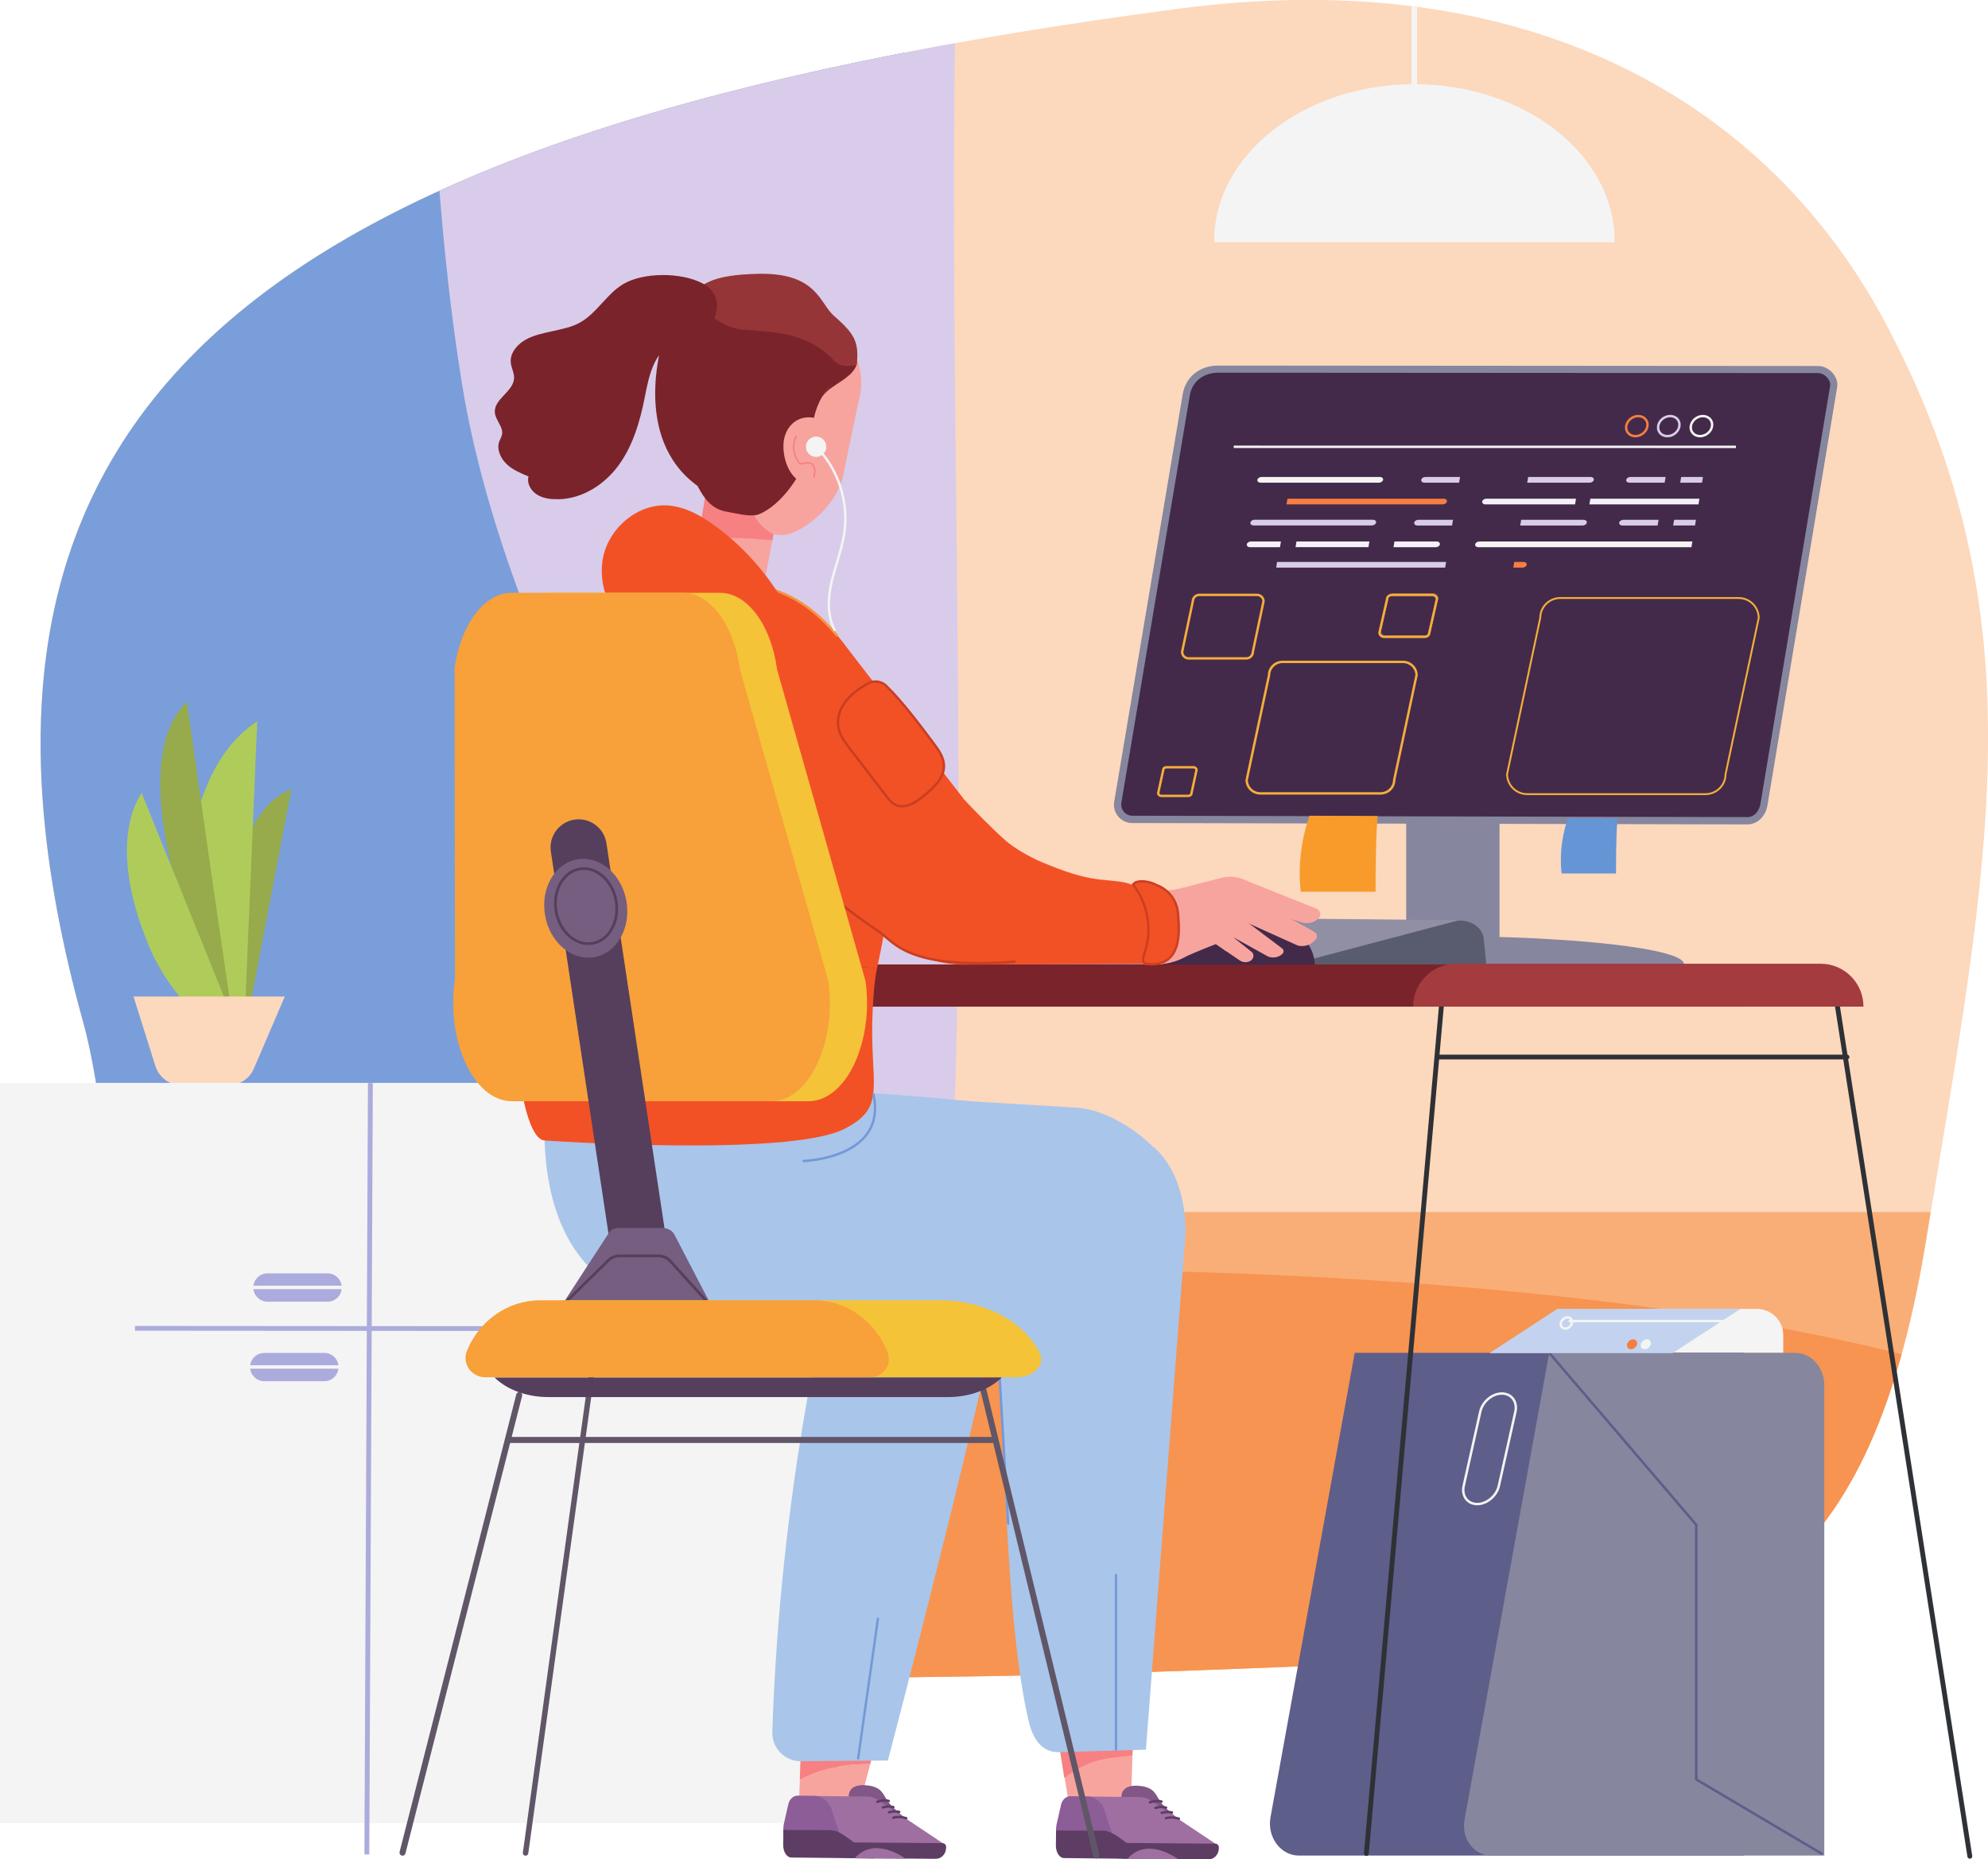 <?xml version="1.0" encoding="UTF-8"?>
<!DOCTYPE svg PUBLIC '-//W3C//DTD SVG 1.0//EN'
          'http://www.w3.org/TR/2001/REC-SVG-20010904/DTD/svg10.dtd'>
<svg height="2003.8" preserveAspectRatio="xMidYMid meet" version="1.0" viewBox="0.0 0.1 2142.2 2003.8" width="2142.2" xmlns="http://www.w3.org/2000/svg" xmlns:xlink="http://www.w3.org/1999/xlink" zoomAndPan="magnify"
><defs
  ><clipPath id="a"
    ><path d="M 43 0.051 L 2142.199 0.051 L 2142.199 1307 L 43 1307 Z M 43 0.051"
    /></clipPath
    ><clipPath id="b"
    ><path d="M 89.723 1102 C 145.555 1303.27 102.555 1833.719 660.383 1814.898 C 1062.23 1801.379 976.512 1815.762 1590.051 1787.578 C 1848.98 1775.719 2012.488 1719.879 2075 1339.879 C 2142.238 931.25 2201.09 666.961 2031.988 348.672 C 1904.871 109.371 1646.801 -40 1270.5 9.441 C 278.609 139.711 -96.203 432.109 89.723 1102 Z M 89.723 1102"
    /></clipPath
    ><clipPath id="c"
    ><path d="M 43 1306 L 2142.199 1306 L 2142.199 1816 L 43 1816 Z M 43 1306"
    /></clipPath
    ><clipPath id="d"
    ><path d="M 89.723 1102 C 145.555 1303.27 102.555 1833.719 660.383 1814.898 C 1062.23 1801.379 976.512 1815.762 1590.051 1787.578 C 1848.98 1775.719 2012.488 1719.879 2075 1339.879 C 2142.238 931.25 2201.09 666.961 2031.988 348.672 C 1904.871 109.371 1646.801 -40 1270.5 9.441 C 278.609 139.711 -96.203 432.109 89.723 1102 Z M 89.723 1102"
    /></clipPath
    ><clipPath id="e"
    ><path d="M 43 0.051 L 975 0.051 L 975 1189 L 43 1189 Z M 43 0.051"
    /></clipPath
    ><clipPath id="f"
    ><path d="M 89.723 1102 C 145.555 1303.27 102.555 1833.719 660.383 1814.898 C 1062.23 1801.379 976.512 1815.762 1590.051 1787.578 C 1848.98 1775.719 2012.488 1719.879 2075 1339.879 C 2142.238 931.25 2201.09 666.961 2031.988 348.672 C 1904.871 109.371 1646.801 -40 1270.5 9.441 C 278.609 139.711 -96.203 432.109 89.723 1102 Z M 89.723 1102"
    /></clipPath
    ><clipPath id="g"
    ><path d="M 43 1368 L 2142.199 1368 L 2142.199 1816 L 43 1816 Z M 43 1368"
    /></clipPath
    ><clipPath id="h"
    ><path d="M 89.723 1102 C 145.555 1303.27 102.555 1833.719 660.383 1814.898 C 1062.23 1801.379 976.512 1815.762 1590.051 1787.578 C 1848.98 1775.719 2012.488 1719.879 2075 1339.879 C 2142.238 931.25 2201.09 666.961 2031.988 348.672 C 1904.871 109.371 1646.801 -40 1270.5 9.441 C 278.609 139.711 -96.203 432.109 89.723 1102 Z M 89.723 1102"
    /></clipPath
    ><clipPath id="i"
    ><path d="M 422 0.051 L 1074 0.051 L 1074 1279 L 422 1279 Z M 422 0.051"
    /></clipPath
    ><clipPath id="j"
    ><path d="M 89.723 1102 C 145.555 1303.27 102.555 1833.719 660.383 1814.898 C 1062.23 1801.379 976.512 1815.762 1590.051 1787.578 C 1848.98 1775.719 2012.488 1719.879 2075 1339.879 C 2142.238 931.25 2201.09 666.961 2031.988 348.672 C 1904.871 109.371 1646.801 -40 1270.5 9.441 C 278.609 139.711 -96.203 432.109 89.723 1102 Z M 89.723 1102"
    /></clipPath
    ><clipPath id="k"
    ><path d="M 1309 91 L 1739 91 L 1739 261 L 1309 261 Z M 1309 91"
    /></clipPath
    ><clipPath id="l"
    ><path d="M 89.723 1102 C 145.555 1303.27 102.555 1833.719 660.383 1814.898 C 1062.23 1801.379 976.512 1815.762 1590.051 1787.578 C 1848.98 1775.719 2012.488 1719.879 2075 1339.879 C 2142.238 931.25 2201.09 666.961 2031.988 348.672 C 1904.871 109.371 1646.801 -40 1270.5 9.441 C 278.609 139.711 -96.203 432.109 89.723 1102 Z M 89.723 1102"
    /></clipPath
    ><clipPath id="m"
    ><path d="M 1308 90 L 1740 90 L 1740 262 L 1308 262 Z M 1308 90"
    /></clipPath
    ><clipPath id="n"
    ><path d="M 89.723 1102 C 145.555 1303.27 102.555 1833.719 660.383 1814.898 C 1062.23 1801.379 976.512 1815.762 1590.051 1787.578 C 1848.98 1775.719 2012.488 1719.879 2075 1339.879 C 2142.238 931.25 2201.09 666.961 2031.988 348.672 C 1904.871 109.371 1646.801 -40 1270.5 9.441 C 278.609 139.711 -96.203 432.109 89.723 1102 Z M 89.723 1102"
    /></clipPath
    ><clipPath id="o"
    ><path d="M 1521 0.051 L 1528 0.051 L 1528 132 L 1521 132 Z M 1521 0.051"
    /></clipPath
    ><clipPath id="p"
    ><path d="M 89.723 1102 C 145.555 1303.27 102.555 1833.719 660.383 1814.898 C 1062.23 1801.379 976.512 1815.762 1590.051 1787.578 C 1848.98 1775.719 2012.488 1719.879 2075 1339.879 C 2142.238 931.25 2201.09 666.961 2031.988 348.672 C 1904.871 109.371 1646.801 -40 1270.5 9.441 C 278.609 139.711 -96.203 432.109 89.723 1102 Z M 89.723 1102"
    /></clipPath
    ><clipPath id="q"
    ><path d="M 1977 1079 L 2126 1079 L 2126 2003.852 L 1977 2003.852 Z M 1977 1079"
    /></clipPath
    ><clipPath id="r"
    ><path d="M 1205 1986 L 1314 1986 L 1314 2003.852 L 1205 2003.852 Z M 1205 1986"
    /></clipPath
    ><clipPath id="s"
    ><path d="M 1181 1988 L 1215 1988 L 1215 2003.852 L 1181 2003.852 Z M 1181 1988"
    /></clipPath
    ><clipPath id="t"
    ><path d="M 1137 1972 L 1237 1972 L 1237 2003.852 L 1137 2003.852 Z M 1137 1972"
    /></clipPath
    ><clipPath id="u"
    ><path d="M 1214 1992 L 1270 1992 L 1270 2003.852 L 1214 2003.852 Z M 1214 1992"
    /></clipPath
    ><clipPath id="v"
    ><path d="M 911 1985 L 1020 1985 L 1020 2003.852 L 911 2003.852 Z M 911 1985"
    /></clipPath
    ><clipPath id="w"
    ><path d="M 920 1991 L 976 1991 L 976 2003.852 L 920 2003.852 Z M 920 1991"
    /></clipPath
  ></defs
  ><g
  ><g clip-path="url(#a)"
    ><g clip-path="url(#b)"
      ><path d="M -71.223 -237.391 L 2159.18 -237.391 L 2159.18 1306.18 L -71.223 1306.18 L -71.223 -237.391" fill="#fcd8bd"
      /></g
    ></g
    ><g clip-path="url(#c)"
    ><g clip-path="url(#d)"
      ><path d="M -71.223 1306.18 L 2159.18 1306.18 L 2159.18 1940.539 L -71.223 1940.539 L -71.223 1306.18" fill="#f9ae77"
      /></g
    ></g
    ><g clip-path="url(#e)"
    ><g clip-path="url(#f)"
      ><path d="M -75.387 -258.719 L 974.227 -258.719 L 974.227 1188.871 L -75.387 1188.871 L -75.387 -258.719" fill="#7a9ed9"
      /></g
    ></g
    ><g clip-path="url(#g)"
    ><g clip-path="url(#h)"
      ><path d="M 1115.609 1368.461 C 1773.781 1368.461 2307.34 1476.16 2307.34 1609.02 C 2307.34 1741.871 1773.781 1849.578 1115.609 1849.578 C 457.43 1849.578 -76.129 1741.871 -76.129 1609.02 C -76.129 1476.16 457.43 1368.461 1115.609 1368.461" fill="#f79451"
      /></g
    ></g
    ><g clip-path="url(#i)"
    ><g clip-path="url(#j)"
      ><path d="M 422.391 -469.68 C 468.641 -177.109 450.449 122.879 498.07 415.281 C 545.691 707.629 768.344 1131.32 1025.609 1278.23 C 1052.648 662.398 989.855 -30.879 1073.23 -641.629 C 844.137 -612.891 641.332 -627.77 422.391 -469.68" fill="#d8ccea"
      /></g
    ></g
    ><g clip-path="url(#k)"
    ><g clip-path="url(#l)"
      ><path d="M 1309.398 260.039 C 1309.398 167.199 1405.5 91.91 1524.07 91.91 C 1642.641 91.91 1738.738 167.199 1738.738 260.039 L 1309.398 260.039" fill="#f4f4f4"
      /></g
    ></g
    ><g clip-path="url(#m)"
    ><g clip-path="url(#n)"
      ><path d="M 1310.5 258.949 L 1737.641 258.949 C 1736.879 167.352 1641.371 93.012 1524.07 93.012 C 1406.77 93.012 1311.262 167.352 1310.5 258.949 Z M 1739.828 261.141 L 1308.309 261.141 L 1308.309 260.039 C 1308.309 166.73 1405.102 90.82 1524.07 90.82 C 1643.039 90.82 1739.828 166.73 1739.828 260.039 L 1739.828 261.141" fill="#f4f4f4"
      /></g
    ></g
    ><g clip-path="url(#o)"
    ><g clip-path="url(#p)"
      ><path d="M 1527.012 131.441 L 1521.012 131.441 L 1521.012 -44.051 L 1527.012 -44.051 L 1527.012 131.441" fill="#f4f4f4"
      /></g
    ></g
    ><g
    ><path d="M 279.18 1033.109 L 268.973 1087.629 L 244.617 1087.629 L 244.785 1048.621 C 244.277 1034.078 240.566 878.84 314.027 850.551 L 279.18 1033.109" fill="#97ab4c"
    /></g
    ><g
    ><path d="M 230.988 1064.191 C 228.082 1064.191 228.023 1059.691 230.988 1059.691 C 233.898 1059.691 233.898 1064.191 230.988 1064.191 Z M 264.066 1087.629 L 277.184 777.5 C 189.066 834.238 198.191 1000.551 198.191 1000.551 L 198.422 1000.609 C 198.422 1000.719 198.422 1000.828 198.422 1000.941 C 199.848 1032.141 207.547 1062.77 216.043 1087.691 L 264.066 1087.629" fill="#afcc5b"
    /></g
    ><g
    ><path d="M 230.988 1064.191 C 228.082 1064.191 228.023 1059.691 230.988 1059.691 C 233.898 1059.691 233.898 1064.191 230.988 1064.191 Z M 249.125 1087.629 L 230.703 961.711 L 230.648 961.711 L 201.391 756.5 C 139.055 817.238 196.77 977.5 202.305 992.441 L 233.559 1087.57 L 249.125 1087.629" fill="#97ab4c"
    /></g
    ><g
    ><path d="M 205.496 1087.629 C 192.438 1073.66 178.574 1056.09 168.426 1036.25 C 168.367 1036.191 168.367 1036.078 168.312 1036.02 L 168.141 1036.078 C 168.141 1036.078 109.453 924.121 152.57 854.488 L 246.73 1087.578 L 205.496 1087.629" fill="#afcc5b"
    /></g
    ><g
    ><path d="M 196.312 1169.871 L 245.703 1169.871 C 257.91 1169.871 268.859 1162.691 273.594 1151.621 L 306.898 1074 L 143.848 1074 L 167.398 1148.828 C 171.273 1161.32 183.023 1169.871 196.312 1169.871" fill="#fcd8bd"
    /></g
    ><g
    ><path d="M 900.988 1964.91 L 0 1964.91 L 0 1167.09 L 900.988 1167.09 L 900.988 1964.91" fill="#f4f4f4"
    /></g
    ><g
    ><path d="M 902.602 1961.309 L 897.461 1961.289 L 901.738 1167.121 L 906.879 1167.148 L 902.602 1961.309" fill="#ababdd"
    /></g
    ><g
    ><path d="M 397.922 1998.551 L 392.676 1998.531 L 396.496 1167.289 L 401.742 1167.32 L 397.922 1998.551" fill="#ababdd"
    /></g
    ><g
    ><path d="M 541.012 1434.441 L 145.496 1434.16 L 145.5 1429.02 L 541.016 1429.301 L 541.012 1434.441" fill="#ababdd"
    /></g
    ><g
    ><path d="M 288.191 1402.852 L 353.035 1402.852 C 361.422 1402.852 368.266 1396 368.266 1387.621 C 368.266 1379.238 361.418 1372.391 353.035 1372.391 L 288.191 1372.391 C 279.805 1372.391 272.965 1379.238 272.965 1387.621 C 273.023 1396 279.863 1402.852 288.191 1402.852" fill="#ababdd"
    /></g
    ><g
    ><path d="M 372.656 1389.379 L 268.23 1389.379 L 268.23 1385.621 L 372.656 1385.621 L 372.656 1389.379" fill="#f4f4f4"
    /></g
    ><g
    ><path d="M 284.715 1488.57 L 349.559 1488.57 C 357.945 1488.57 364.785 1481.719 364.785 1473.34 C 364.785 1464.961 357.941 1458.109 349.559 1458.109 L 284.715 1458.109 C 276.328 1458.109 269.484 1464.961 269.484 1473.34 C 269.539 1481.719 276.387 1488.57 284.715 1488.57" fill="#ababdd"
    /></g
    ><g
    ><path d="M 369.176 1475.102 L 264.754 1475.102 L 264.754 1471.34 L 369.176 1471.34 L 369.176 1475.102" fill="#f4f4f4"
    /></g
    ><g
    ><path d="M 1736.738 1818.578 L 1510.441 1818.578 L 1510.441 1816.012 L 1736.738 1816.012 L 1736.738 1818.578" fill="#93a7ac"
    /></g
    ><g
    ><path d="M 566.34 1999.949 C 566.203 1999.949 566.066 1999.941 565.934 1999.918 C 564.32 1999.699 563.191 1998.211 563.414 1996.602 L 689.684 1081.129 C 689.902 1079.512 691.367 1078.352 693.008 1078.609 C 694.621 1078.828 695.75 1080.32 695.523 1081.93 L 569.258 1997.398 C 569.055 1998.879 567.789 1999.949 566.34 1999.949" fill="#605668"
    /></g
    ><g
    ><path d="M 919.59 1970.199 L 860.508 1956.969 L 861.875 1918.191 C 886.059 1905.129 911.895 1901.02 937.785 1901.129 L 919.59 1970.199" fill="#f8a49e"
    /></g
    ><g
    ><path d="M 943.262 1880.148 L 937.727 1901.191 C 911.836 1901.078 885.941 1905.191 861.816 1918.25 L 863.41 1872.449 L 943.262 1880.148" fill="#f68082"
    /></g
    ><g
    ><path d="M 1921.578 1458.172 L 1779.738 1458.172 L 1779.738 1410.711 L 1893.352 1410.711 C 1908.922 1410.711 1921.578 1423.379 1921.578 1438.949 L 1921.578 1458.172" fill="#f4f4f4"
    /></g
    ><g
    ><path d="M 1879.551 1999.801 L 1399.68 1999.801 C 1379.949 1999.801 1365.18 1979.84 1369.059 1958.449 L 1459.801 1457.988 L 1879.551 1457.988 L 1879.551 1999.801" fill="#5e5e8b"
    /></g
    ><g
    ><path d="M 1934.238 1457.988 L 1669.391 1457.988 L 1578.078 1961.41 C 1574.488 1981.262 1588.23 1999.801 1606.539 1999.801 L 1965.789 1999.801 L 1965.789 1492.898 C 1965.781 1473.57 1951.699 1457.988 1934.238 1457.988" fill="#86869e"
    /></g
    ><g clip-path="url(#q)"
    ><path d="M 2122.621 2003.148 C 2121.352 2003.148 2120.23 2002.23 2120.031 2000.941 L 1977.051 1082.852 C 1976.828 1081.422 1977.809 1080.078 1979.238 1079.859 C 1980.672 1079.66 1982 1080.609 1982.23 1082.039 L 2125.211 2000.129 C 2125.422 2001.559 2124.449 2002.898 2123.02 2003.121 C 2122.879 2003.141 2122.75 2003.148 2122.621 2003.148" fill="#2e3135"
    /></g
    ><g
    ><path d="M 1515.289 882.77 L 1615.828 882.77 L 1615.828 1038.75 L 1515.289 1038.75 L 1515.289 882.77" fill="#86869e"
    /></g
    ><g
    ><path d="M 1220.031 883.172 C 1215.41 883.172 1211.02 881.121 1208 877.578 C 1204.98 873.988 1203.719 869.309 1204.461 864.691 L 1278.262 425.551 C 1281.059 408.781 1294.57 397.941 1312.711 397.941 L 1959.219 398.352 C 1963.84 398.352 1968.629 400.738 1972.051 404.789 C 1975.129 408.441 1976.5 412.66 1975.871 416.48 L 1900.699 867.371 C 1899 877.52 1891.641 884.59 1882.852 884.648 L 1220.031 883.172" fill="#432a4a"
    /></g
    ><g
    ><path d="M 1312.711 394.07 C 1292.75 394.07 1277.578 406.27 1274.441 424.922 L 1200.641 864.07 C 1198.648 876.102 1207.828 887.059 1220.031 887.059 L 1882.859 888.531 C 1894.211 888.531 1902.648 879.301 1904.531 868.059 L 1979.699 417.172 C 1981.52 406.328 1970.859 394.531 1959.219 394.531 L 1312.711 394.07 C 1312.77 394.07 1312.77 394.07 1312.711 394.07 Z M 1312.77 401.762 L 1959.219 402.172 C 1962.641 402.172 1966.461 404.102 1969.148 407.238 C 1971.43 409.98 1972.57 413.172 1972.109 415.789 L 1896.941 866.629 C 1895.801 873.359 1890.961 880.66 1882.91 880.66 L 1220.09 879.18 C 1216.609 879.18 1213.301 877.641 1211.02 874.961 C 1208.738 872.281 1207.77 868.68 1208.34 865.199 L 1282.141 426.059 C 1284.59 411.352 1296.629 401.762 1312.77 401.762" fill="#86869e"
    /></g
    ><g
    ><path d="M 1870.59 482.961 L 1329.422 482.898 L 1329.422 480.32 L 1870.59 480.379 L 1870.59 482.961" fill="#f4f4f4"
    /></g
    ><g
    ><path d="M 1787.219 560.262 L 1749.289 560.262 C 1747.07 560.262 1745.07 561.629 1744.781 563.34 C 1744.5 565.051 1746.039 566.422 1748.262 566.422 L 1786.191 566.422 L 1787.219 560.262" fill="#d8ccea"
    /></g
    ><g
    ><path d="M 1803.98 560.262 L 1802.961 566.359 L 1826.512 566.359 L 1827.48 560.262 L 1803.98 560.262" fill="#d8ccea"
    /></g
    ><g
    ><path d="M 1565.699 560.262 L 1528.398 560.262 C 1526.18 560.262 1524.18 561.629 1523.898 563.34 C 1523.609 565.051 1525.148 566.422 1527.379 566.422 L 1564.672 566.422 L 1565.699 560.262" fill="#d8ccea"
    /></g
    ><g
    ><path d="M 1706.398 560.262 L 1639.16 560.262 L 1638.129 566.422 L 1705.371 566.422 C 1707.602 566.422 1709.59 565.051 1709.879 563.34 C 1710.16 561.629 1708.57 560.262 1706.398 560.262" fill="#d8ccea"
    /></g
    ><g
    ><path d="M 1478.328 566.359 L 1350.859 566.359 C 1348.641 566.359 1347.102 564.988 1347.391 563.281 C 1347.672 561.57 1349.672 560.199 1351.891 560.199 L 1479.359 560.199 C 1481.578 560.199 1483.121 561.57 1482.84 563.281 C 1482.488 564.988 1480.5 566.359 1478.328 566.359" fill="#d8ccea"
    /></g
    ><g
    ><path d="M 1823.66 583.641 L 1594.102 583.641 C 1591.879 583.641 1589.879 585.012 1589.602 586.719 C 1589.309 588.43 1590.852 589.801 1593.078 589.801 L 1822.629 589.801 L 1823.66 583.641" fill="#f4f4f4"
    /></g
    ><g
    ><path d="M 1380.289 583.641 L 1348.012 583.641 C 1345.789 583.641 1343.789 585.012 1343.512 586.719 C 1343.219 588.43 1344.762 589.801 1346.988 589.801 L 1379.27 589.801 L 1380.289 583.641" fill="#f4f1fa"
    /></g
    ><g
    ><path d="M 1475.59 583.641 L 1397.059 583.641 L 1396.031 589.738 L 1474.621 589.738 L 1475.59 583.641" fill="#f4f1fa"
    /></g
    ><g
    ><path d="M 1548.078 583.641 L 1502.629 583.641 L 1501.602 589.801 L 1547.051 589.801 C 1549.281 589.801 1551.281 588.43 1551.559 586.719 C 1551.852 585.012 1550.309 583.641 1548.078 583.641" fill="#f4f1fa"
    /></g
    ><g
    ><path d="M 1558.289 605.66 L 1376.129 605.66 L 1375.16 611.809 L 1557.262 611.809 L 1558.289 605.66" fill="#d8ccea"
    /></g
    ><g
    ><path d="M 1641.672 605.66 L 1631.691 605.66 L 1630.66 611.809 L 1640.641 611.809 C 1642.871 611.809 1644.859 610.441 1645.148 608.73 C 1645.43 607.02 1643.84 605.66 1641.672 605.66" fill="#f57e41"
    /></g
    ><g
    ><path d="M 1794.801 514.121 L 1756.871 514.121 C 1754.648 514.121 1752.648 515.488 1752.371 517.199 C 1752.078 518.91 1753.621 520.281 1755.852 520.281 L 1793.77 520.281 L 1794.801 514.121" fill="#d8ccea"
    /></g
    ><g
    ><path d="M 1811.57 514.121 L 1810.539 520.281 L 1834.039 520.281 L 1835.059 514.121 L 1811.57 514.121" fill="#d8ccea"
    /></g
    ><g
    ><path d="M 1573.289 514.121 L 1535.988 514.121 C 1533.762 514.121 1531.77 515.488 1531.48 517.199 C 1531.199 518.91 1532.738 520.281 1534.961 520.281 L 1572.262 520.281 L 1573.289 514.121" fill="#d8ccea"
    /></g
    ><g
    ><path d="M 1713.93 514.121 L 1646.691 514.121 L 1645.66 520.281 L 1712.898 520.281 C 1715.129 520.281 1717.121 518.91 1717.41 517.199 C 1717.691 515.488 1716.148 514.121 1713.93 514.121" fill="#d8ccea"
    /></g
    ><g
    ><path d="M 1485.859 520.281 L 1358.391 520.281 C 1356.172 520.281 1354.629 518.91 1354.91 517.199 C 1355.199 515.488 1357.191 514.121 1359.422 514.121 L 1486.891 514.121 C 1489.109 514.121 1490.648 515.488 1490.359 517.199 C 1490.078 518.852 1488.078 520.281 1485.859 520.281" fill="#f4f4f4"
    /></g
    ><g
    ><path d="M 1698.238 537.512 L 1601.691 537.512 C 1599.461 537.512 1597.469 538.879 1597.18 540.59 C 1596.898 542.301 1598.441 543.66 1600.66 543.66 L 1697.219 543.66 L 1698.238 537.512" fill="#f4f1fa"
    /></g
    ><g
    ><path d="M 1713.699 537.512 L 1712.672 543.66 L 1830.219 543.66 L 1831.238 537.512 L 1713.699 537.512" fill="#f4f1fa"
    /></g
    ><g
    ><path d="M 1555.672 537.512 L 1387.309 537.512 L 1386.281 543.66 L 1554.641 543.66 C 1556.859 543.66 1558.859 542.301 1559.148 540.59 C 1559.43 538.871 1557.891 537.512 1555.672 537.512" fill="#f57e41"
    /></g
    ><g
    ><path d="M 1765.32 449.77 C 1763.211 449.77 1760.98 450.379 1758.949 451.66 C 1756.512 453.211 1754.738 455.469 1753.961 458.031 C 1753.199 460.52 1753.48 463 1754.75 465.012 C 1757.41 469.219 1763.621 470.078 1768.609 466.93 C 1773.59 463.781 1775.48 457.789 1772.82 453.578 C 1771.23 451.078 1768.398 449.77 1765.32 449.77 Z M 1762.262 471.398 C 1758.309 471.398 1754.641 469.66 1752.57 466.391 C 1750.891 463.738 1750.512 460.5 1751.488 457.281 C 1752.449 454.129 1754.609 451.359 1757.578 449.488 C 1763.75 445.57 1771.57 446.789 1774.988 452.199 C 1778.422 457.609 1776.172 465.191 1769.988 469.109 C 1767.539 470.648 1764.84 471.398 1762.262 471.398" fill="#f57e41"
    /></g
    ><g
    ><path d="M 1799.75 449.75 C 1797.578 449.75 1795.371 450.41 1793.398 451.648 C 1788.422 454.809 1786.531 460.789 1789.199 465 C 1791.859 469.211 1798.07 470.059 1803.059 466.922 C 1805.5 465.371 1807.281 463.109 1808.051 460.551 C 1808.809 458.059 1808.531 455.578 1807.262 453.57 C 1805.988 451.559 1803.871 450.25 1801.301 449.859 C 1800.789 449.789 1800.27 449.75 1799.75 449.75 Z M 1796.711 471.391 C 1792.762 471.391 1789.09 469.648 1787.02 466.379 C 1783.602 460.969 1785.84 453.391 1792.02 449.48 C 1794.988 447.602 1798.391 446.828 1801.672 447.32 C 1805.012 447.809 1807.762 449.539 1809.441 452.199 C 1811.121 454.852 1811.5 458.078 1810.52 461.301 C 1809.559 464.449 1807.398 467.219 1804.441 469.102 C 1801.988 470.641 1799.289 471.391 1796.711 471.391" fill="#d8ccea"
    /></g
    ><g
    ><path d="M 1834.941 449.77 C 1832.77 449.77 1830.559 450.422 1828.59 451.672 C 1826.148 453.211 1824.371 455.469 1823.59 458.031 C 1822.84 460.531 1823.121 463 1824.391 465.012 C 1827.051 469.23 1833.27 470.078 1838.25 466.93 C 1843.23 463.781 1845.109 457.789 1842.449 453.578 C 1841.18 451.578 1839.059 450.262 1836.48 449.879 C 1835.969 449.801 1835.461 449.77 1834.941 449.77 Z M 1831.898 471.398 C 1827.949 471.398 1824.281 469.66 1822.211 466.391 C 1820.531 463.738 1820.148 460.5 1821.129 457.281 C 1822.09 454.129 1824.25 451.359 1827.211 449.488 C 1830.172 447.621 1833.609 446.852 1836.859 447.328 C 1840.191 447.82 1842.949 449.559 1844.629 452.211 C 1848.051 457.621 1845.809 465.199 1839.629 469.109 C 1837.18 470.66 1834.48 471.398 1831.898 471.398" fill="#f4f4f4"
    /></g
    ><g
    ><path d="M 1547.969 1008.871 C 1695.191 1008.871 1814.531 1022.379 1814.531 1039.039 C 1814.531 1055.699 1695.191 1069.211 1547.969 1069.211 C 1400.738 1069.211 1281.398 1055.699 1281.398 1039.039 C 1281.398 1022.379 1400.738 1008.871 1547.969 1008.871" fill="#86869e"
    /></g
    ><g
    ><path d="M 1472.352 2000.191 C 1472.27 2000.191 1472.191 2000.191 1472.109 2000.18 C 1470.672 2000.051 1469.609 1998.781 1469.738 1997.34 L 1551.012 1079.238 C 1551.129 1077.801 1552.398 1076.719 1553.84 1076.871 C 1555.289 1077 1556.352 1078.27 1556.219 1079.711 L 1474.949 1997.809 C 1474.828 1999.168 1473.691 2000.191 1472.352 2000.191" fill="#2e3135"
    /></g
    ><g
    ><path d="M 1355.43 1042.801 L 1568.27 992.559 C 1583.379 990.172 1597.641 999.121 1598.84 1011.781 L 1601.52 1039.051 L 1355.43 1042.801" fill="#595c6e"
    /></g
    ><g
    ><path d="M 1156.328 984.91 L 1043.352 1025.809 C 1035.988 1028.488 1037.93 1039.32 1045.75 1039.32 L 1391.809 1039.441 L 1572.262 991.762 L 1297.43 989.191 L 1156.328 984.91" fill="#908fa3"
    /></g
    ><g
    ><path d="M 832.219 1866.512 C 840.887 1601.949 891.133 1404.559 891.133 1404.559 L 715.074 1406.488 C 557.609 1378.379 589.434 1180.078 589.434 1180.078 C 589.434 1180.078 787.105 1160.23 1045.352 1186.98 C 1109.68 1193.648 1097.07 1289.289 1085.5 1360.129 C 1065.309 1483.941 956.777 1897.371 956.777 1897.371 L 862.617 1898.109 C 845.395 1898 831.648 1883.738 832.219 1866.512" fill="#a9c5ea"
    /></g
    ><g
    ><path d="M 1878.84 1084.941 L 498.102 1084.941 L 498.102 1039.43 L 1878.84 1039.43 L 1878.84 1084.941" fill="#7a232b"
    /></g
    ><g
    ><path d="M 945.023 1043.879 C 968.637 936.719 974.281 819.18 924.438 719.09 C 899.172 668.328 853.832 634.68 797.656 625.559 C 743.246 616.711 667.797 619.512 591.145 670.441 C 547.684 699.289 528.238 756.441 548.141 796.25 C 561.547 823.059 575.461 858.93 583.047 902.441 C 677.66 995.07 811.684 1031.051 945.023 1043.879" fill="#f25126"
    /></g
    ><g
    ><path d="M 909.609 1216.809 C 848.984 1247.32 586.867 1229.18 586.867 1229.18 C 567.648 1227.988 557.324 1156.289 558.52 1134.281 C 559.375 1118.141 603.977 1022.73 583.043 902.391 C 677.719 995.07 811.684 1031 945.023 1043.828 C 942.059 1057.352 940.977 1076.73 940.406 1087.801 C 936.188 1169.02 957.688 1192.57 909.609 1216.809" fill="#f25126"
    /></g
    ><g
    ><path d="M 1037.93 860.41 L 906.074 689.551 L 830.961 913.34 L 920.16 994.27 C 989.512 946.191 1032.57 933.25 1037.93 860.41" fill="#f25126"
    /></g
    ><g
    ><path d="M 1239.309 979.781 C 1238.852 969.75 1231.211 954.121 1209.031 950.578 C 1186.211 946.941 1174.121 950.988 1122 928.969 C 1110.129 923.949 1092.68 914.031 1083.609 905.98 C 1052.82 878.719 1011.012 831.211 1011.012 831.211 C 1001.77 898.23 978.562 941.461 933.562 986.172 L 953.184 1005.039 C 976.906 1026.539 1005.191 1039.602 1038.672 1039.719 L 1227.68 1038.691 C 1241.078 1038.691 1244.051 1025.18 1244.5 1013.09 L 1239.309 979.781" fill="#f25126"
    /></g
    ><g
    ><path d="M 1217.98 1972.941 L 1157.129 1976.129 L 1147.09 1915.219 C 1167.68 1892.691 1197.738 1894 1220.262 1892.289 L 1217.98 1972.941" fill="#f8a49e"
    /></g
    ><g
    ><path d="M 1221.398 1872.051 L 1220.262 1892.289 C 1199.27 1894.691 1177.66 1892.578 1146.859 1916.078 L 1140.82 1878.211 L 1221.398 1872.051" fill="#f68082"
    /></g
    ><g
    ><path d="M 1156.5 1193.59 L 986.203 1183.328 L 853.262 1387.73 L 1083.211 1405.859 L 1252.828 1247.148 C 1229.391 1219.148 1190.488 1194.34 1156.5 1193.59" fill="#a9c5ea"
    /></g
    ><g
    ><path d="M 1277.641 1327.789 C 1277.059 1285.988 1264.629 1255.871 1243.422 1236.262 L 1074.148 1408.949 L 1074.66 1408.949 C 1083.672 1616.148 1086.809 1760.211 1108.25 1854.078 C 1112.531 1872.789 1121.648 1888.988 1141.898 1888.41 L 1234.801 1885.672 L 1277.641 1327.789" fill="#a9c5ea"
    /></g
    ><g
    ><path d="M 814.082 893.039 C 814.082 893.039 892.156 968.551 945.195 1002.648 C 964.078 1014.801 974.797 1045.539 1094.219 1036.422 L 814.082 893.039" fill="#f25126"
    /></g
    ><g
    ><path d="M 1054.309 1039.359 C 986.566 1039.359 966.98 1022.461 953.324 1010.699 C 950.312 1008.102 947.465 1005.641 944.504 1003.738 C 891.961 969.961 813.969 894.719 813.184 893.969 L 814.977 892.109 C 815.758 892.871 893.57 967.93 945.895 1001.57 C 949.012 1003.57 951.926 1006.078 955.012 1008.738 C 970.719 1022.289 994.449 1042.73 1094.121 1035.129 L 1094.32 1037.699 C 1079.379 1038.84 1066.109 1039.359 1054.309 1039.359" fill="#c93e21"
    /></g
    ><g
    ><path d="M 1086.352 1643.43 C 1085.672 1643.43 1085.102 1642.91 1085.07 1642.219 L 1072.801 1431.148 C 1072.16 1420.449 1063.281 1411.988 1052.578 1411.891 L 944.332 1410.859 C 943.621 1410.852 943.051 1410.27 943.055 1409.559 C 943.062 1408.852 943.637 1408.281 944.344 1408.281 C 944.348 1408.281 944.352 1408.281 944.355 1408.281 L 1052.602 1409.309 C 1064.648 1409.422 1074.648 1418.949 1075.379 1430.988 L 1087.641 1642.07 C 1087.68 1642.781 1087.141 1643.391 1086.43 1643.43 C 1086.398 1643.43 1086.379 1643.43 1086.352 1643.43" fill="#7599d6"
    /></g
    ><g
    ><path d="M 1243.02 1930.621 C 1238.512 1926.109 1231.949 1924.859 1225.738 1924.512 C 1219.98 1924.23 1213.191 1925.078 1210 1930.391 C 1207.539 1934.488 1208.172 1940.031 1210.512 1944.078 C 1212.852 1948.129 1216.5 1950.98 1220.211 1953.551 C 1227.73 1958.789 1235.66 1963.301 1243.871 1967.121 L 1274.5 1967.23 C 1273.871 1962.961 1270.172 1960.559 1265.602 1956.852 C 1259.852 1952.059 1253.461 1946.641 1249.352 1940.141 C 1247.352 1936.891 1245.641 1933.301 1243.02 1930.621" fill="#815785"
    /></g
    ><g
    ><path d="M 1308.781 1986.398 L 1239.48 1940.141 C 1236.289 1938.031 1232.578 1936.828 1228.699 1936.781 L 1173.672 1936.148 C 1180.34 1958.051 1195.449 1978.41 1205.66 1997.969 L 1305.922 1999.168 C 1311.91 1999.281 1314.078 1989.531 1308.781 1986.398" fill="#9f6fa2"
    /></g
    ><g clip-path="url(#r)"
    ><path d="M 1302.328 2003.852 L 1209.078 2003.109 C 1206.922 2003.109 1205.199 2001.168 1205.32 1998.828 L 1205.602 1990.379 C 1205.66 1988.039 1207.488 1986.16 1209.648 1986.16 L 1309.629 1986.961 C 1311.789 1986.961 1313.512 1988.898 1313.391 1991.238 L 1313.34 1992.379 C 1313.172 1998.77 1308.199 2003.898 1302.328 2003.852" fill="#5e3d64"
    /></g
    ><g clip-path="url(#s)"
    ><path d="M 1185.809 1988.621 L 1214.559 2000.02 L 1205.66 2003.051 L 1181.648 1993.641 L 1185.809 1988.621" fill="#5e3d64"
    /></g
    ><g
    ><path d="M 1270.34 1961.281 C 1270.219 1961.281 1270.109 1961.262 1269.988 1961.23 C 1261.32 1958.809 1256.961 1960.73 1256.91 1960.762 C 1256.262 1961.051 1255.5 1960.781 1255.199 1960.141 C 1254.898 1959.5 1255.172 1958.738 1255.809 1958.43 C 1256.012 1958.328 1260.98 1956.039 1270.691 1958.75 C 1271.371 1958.941 1271.77 1959.648 1271.578 1960.34 C 1271.422 1960.91 1270.898 1961.281 1270.34 1961.281" fill="#5e3d64"
    /></g
    ><g
    ><path d="M 1251.801 1955.059 C 1251.25 1955.059 1250.75 1954.711 1250.57 1954.168 C 1250.359 1953.488 1250.73 1952.762 1251.398 1952.539 C 1251.641 1952.469 1257.289 1950.691 1263.16 1952.059 C 1263.852 1952.219 1264.281 1952.918 1264.121 1953.609 C 1263.961 1954.301 1263.27 1954.73 1262.57 1954.57 C 1257.398 1953.352 1252.25 1954.98 1252.199 1955 C 1252.059 1955.039 1251.93 1955.059 1251.801 1955.059" fill="#5e3d64"
    /></g
    ><g
    ><path d="M 1245.07 1949.762 C 1244.539 1949.762 1244.039 1949.43 1243.859 1948.898 C 1243.621 1948.23 1243.969 1947.488 1244.641 1947.25 C 1244.898 1947.16 1251.051 1945.02 1256.93 1946.898 C 1257.609 1947.121 1257.98 1947.84 1257.762 1948.52 C 1257.539 1949.199 1256.82 1949.57 1256.141 1949.359 C 1251.102 1947.75 1245.559 1949.66 1245.5 1949.68 C 1245.359 1949.73 1245.219 1949.762 1245.07 1949.762" fill="#5e3d64"
    /></g
    ><g
    ><path d="M 1239.078 1943.77 C 1238.559 1943.77 1238.07 1943.449 1237.879 1942.93 C 1237.629 1942.27 1237.961 1941.52 1238.629 1941.27 C 1238.961 1941.148 1246.75 1938.281 1252.109 1940.43 C 1252.77 1940.691 1253.09 1941.441 1252.828 1942.102 C 1252.559 1942.762 1251.801 1943.078 1251.148 1942.82 C 1246.73 1941.051 1239.609 1943.66 1239.539 1943.691 C 1239.391 1943.738 1239.23 1943.77 1239.078 1943.77" fill="#5e3d64"
    /></g
    ><g
    ><path d="M 1153.309 1935.809 C 1148.691 1935.809 1144.578 1939.629 1143.32 1945.102 L 1139.219 1963.18 C 1134.66 1979.66 1142.641 1996.949 1154.961 1997.121 L 1207.199 1997.801 C 1200.75 1983.031 1195.172 1967.809 1190.43 1951.781 C 1187.641 1942.309 1179.77 1935.98 1170.93 1935.918 L 1153.309 1935.809" fill="#8d5d97"
    /></g
    ><g clip-path="url(#t)"
    ><path d="M 1137.789 1988.789 L 1137.961 1972.82 L 1185.301 1972.941 C 1196.078 1972.941 1198.078 1973.051 1236.23 2003.441 L 1146.629 2002.48 C 1141.621 2002.48 1137.738 1996.379 1137.789 1988.789" fill="#5e3d64"
    /></g
    ><g clip-path="url(#u)"
    ><path d="M 1214.84 2003.391 L 1269.531 2003.621 C 1269.48 2003.559 1236.172 1978.531 1214.84 2003.391" fill="#9f6fa2"
    /></g
    ><g
    ><path d="M 949.133 1930.051 C 944.629 1925.539 938.07 1924.289 931.852 1923.949 C 926.094 1923.66 919.305 1924.512 916.113 1929.82 C 913.66 1933.93 914.289 1939.461 916.629 1943.512 C 918.965 1947.559 922.613 1950.41 926.324 1952.98 C 933.797 1958.23 941.723 1962.73 949.988 1966.5 L 980.617 1966.668 C 979.992 1962.391 976.285 1960 971.723 1956.289 C 965.961 1951.5 959.574 1946.078 955.465 1939.578 C 953.523 1936.32 951.812 1932.73 949.133 1930.051" fill="#815785"
    /></g
    ><g
    ><path d="M 1014.949 1985.82 L 945.656 1939.57 C 942.461 1937.461 938.754 1936.262 934.875 1936.199 L 879.84 1935.578 C 886.512 1957.469 901.625 1977.84 911.836 1997.398 L 1012.102 1998.59 C 1018.078 1998.719 1020.25 1988.961 1014.949 1985.82" fill="#9f6fa2"
    /></g
    ><g clip-path="url(#v)"
    ><path d="M 1008.449 2003.281 L 915.199 2002.539 C 913.031 2002.539 911.316 2000.602 911.434 1998.262 L 911.719 1989.82 C 911.773 1987.48 913.598 1985.59 915.766 1985.59 L 1015.738 1986.391 C 1017.91 1986.391 1019.621 1988.328 1019.512 1990.668 L 1019.449 1991.809 C 1019.281 1998.199 1014.32 2003.328 1008.449 2003.281" fill="#5e3d64"
    /></g
    ><g
    ><path d="M 891.984 1988.051 L 920.73 1999.461 L 911.777 2002.48 L 887.824 1993.07 L 891.984 1988.051" fill="#5e3d64"
    /></g
    ><g
    ><path d="M 976.512 1960.77 C 976.395 1960.77 976.277 1960.75 976.164 1960.719 C 967.496 1958.289 963.129 1960.219 963.086 1960.238 C 962.434 1960.539 961.68 1960.27 961.375 1959.621 C 961.074 1958.98 961.34 1958.219 961.977 1957.918 C 962.188 1957.82 967.152 1955.52 976.859 1958.238 C 977.543 1958.43 977.945 1959.141 977.754 1959.828 C 977.59 1960.391 977.074 1960.77 976.512 1960.77" fill="#5e3d64"
    /></g
    ><g
    ><path d="M 957.914 1954.488 C 957.371 1954.488 956.867 1954.141 956.688 1953.602 C 956.473 1952.918 956.844 1952.191 957.52 1951.969 C 957.758 1951.898 963.406 1950.129 969.277 1951.488 C 969.965 1951.648 970.398 1952.352 970.238 1953.039 C 970.074 1953.73 969.391 1954.148 968.684 1954 C 963.516 1952.781 958.359 1954.41 958.312 1954.43 C 958.18 1954.469 958.047 1954.488 957.914 1954.488" fill="#5e3d64"
    /></g
    ><g
    ><path d="M 951.246 1949.238 C 950.715 1949.238 950.219 1948.91 950.031 1948.379 C 949.793 1947.719 950.141 1946.98 950.812 1946.738 C 951.07 1946.648 957.223 1944.512 963.098 1946.391 C 963.777 1946.602 964.152 1947.328 963.934 1948.012 C 963.715 1948.691 962.984 1949.051 962.312 1948.84 C 957.273 1947.23 951.73 1949.148 951.676 1949.168 C 951.535 1949.219 951.391 1949.238 951.246 1949.238" fill="#5e3d64"
    /></g
    ><g
    ><path d="M 945.199 1943.199 C 944.68 1943.199 944.184 1942.879 943.992 1942.371 C 943.742 1941.699 944.078 1940.961 944.742 1940.711 C 945.074 1940.578 952.855 1937.699 958.215 1939.801 C 958.879 1940.059 959.207 1940.801 958.945 1941.469 C 958.688 1942.129 957.93 1942.461 957.277 1942.199 C 952.836 1940.469 945.723 1943.09 945.652 1943.121 C 945.504 1943.168 945.348 1943.199 945.199 1943.199" fill="#5e3d64"
    /></g
    ><g
    ><path d="M 859.422 1935.23 C 854.801 1935.18 850.695 1939.051 849.441 1944.531 L 845.332 1962.609 C 840.773 1979.09 848.758 1996.371 861.074 1996.539 L 913.316 1997.23 C 906.871 1982.461 901.281 1967.23 896.547 1951.199 C 893.754 1941.738 885.883 1935.41 877.043 1935.352 L 859.422 1935.23" fill="#8d5d97"
    /></g
    ><g
    ><path d="M 843.969 1988.219 L 844.137 1972.25 L 891.473 1972.359 C 902.254 1972.418 904.246 1972.531 942.402 2002.871 L 852.805 2001.898 C 847.785 2001.91 843.852 1995.801 843.969 1988.219" fill="#5e3d64"
    /></g
    ><g clip-path="url(#w)"
    ><path d="M 920.961 2002.82 L 975.652 2003.051 C 975.652 2003.051 942.348 1977.949 920.961 2002.82" fill="#9f6fa2"
    /></g
    ><g
    ><path d="M 901.852 686.34 C 901.477 686.34 901.109 686.172 900.852 685.859 C 836.598 606.57 757.676 635.648 756.887 635.949 C 756.211 636.199 755.473 635.871 755.219 635.211 C 754.965 634.539 755.297 633.789 755.961 633.539 C 756.77 633.23 837.434 603.5 902.855 684.238 C 903.305 684.789 903.219 685.602 902.664 686.051 C 902.426 686.238 902.141 686.34 901.852 686.34" fill="#f79342"
    /></g
    ><g
    ><path d="M 2007.988 1084.891 L 1522.699 1084.891 C 1522.699 1059.398 1543.41 1038.699 1568.898 1038.699 L 1961.789 1038.699 C 1987.281 1038.641 2007.988 1059.352 2007.988 1084.891" fill="#a33b3f"
    /></g
    ><g
    ><path d="M 1990.309 1141.82 L 1549.449 1141.82 C 1548.02 1141.82 1546.871 1140.672 1546.871 1139.25 C 1546.871 1137.82 1548.02 1136.672 1549.449 1136.672 L 1990.309 1136.672 C 1991.73 1136.672 1992.879 1137.82 1992.879 1139.25 C 1992.879 1140.672 1991.73 1141.82 1990.309 1141.82" fill="#2e3135"
    /></g
    ><g
    ><path d="M 1963.148 1999.43 L 1826.461 1918.5 L 1826.461 1643.852 L 1668.359 1458.871 L 1670.422 1457.121 L 1829.18 1642.852 L 1829.18 1916.961 L 1964.531 1997.09 L 1963.148 1999.43" fill="#5e5e8b"
    /></g
    ><g
    ><path d="M 1802.328 1458.34 L 1605.051 1458.34 L 1678.109 1410.66 L 1875.441 1410.66 L 1802.328 1458.34" fill="#c3d3ef"
    /></g
    ><g
    ><path d="M 1868.199 1425.012 L 1690.379 1425.012 L 1690.379 1422.43 L 1868.199 1422.43 L 1868.199 1425.012" fill="#f4f4f4"
    /></g
    ><g
    ><path d="M 1685.102 1422.762 C 1682.93 1424.73 1682.41 1427.711 1683.941 1429.398 C 1685.461 1431.09 1688.48 1430.859 1690.66 1428.879 C 1692.828 1426.898 1693.359 1423.922 1691.828 1422.238 C 1690.301 1420.551 1687.289 1420.781 1685.102 1422.762 Z M 1686.68 1433.09 C 1684.898 1433.09 1683.211 1432.441 1682.02 1431.129 C 1679.539 1428.391 1680.148 1423.781 1683.371 1420.852 C 1686.609 1417.922 1691.25 1417.77 1693.738 1420.512 C 1696.219 1423.238 1695.621 1427.852 1692.391 1430.789 C 1690.711 1432.32 1688.629 1433.09 1686.68 1433.09" fill="#f4f4f4"
    /></g
    ><g
    ><path d="M 1755.43 1445.238 C 1757.891 1443.031 1761.32 1442.84 1763.078 1444.809 C 1764.852 1446.781 1764.289 1450.172 1761.82 1452.379 C 1759.359 1454.578 1755.93 1454.77 1754.172 1452.801 C 1752.398 1450.84 1752.961 1447.449 1755.43 1445.238" fill="#f57e41"
    /></g
    ><g
    ><path d="M 1770.25 1445.23 C 1772.719 1443.02 1776.141 1442.828 1777.91 1444.801 C 1779.672 1446.77 1779.109 1450.148 1776.648 1452.359 C 1774.18 1454.57 1770.762 1454.762 1768.988 1452.789 C 1767.23 1450.82 1767.789 1447.441 1770.25 1445.23" fill="#f4f4f4"
    /></g
    ><g
    ><path d="M 1202.531 1886.852 C 1201.809 1886.852 1201.238 1886.27 1201.238 1885.559 L 1201.238 1697.469 C 1201.238 1696.75 1201.809 1696.18 1202.531 1696.18 C 1203.238 1696.18 1203.82 1696.75 1203.82 1697.469 L 1203.82 1885.559 C 1203.82 1886.27 1203.238 1886.852 1202.531 1886.852" fill="#7599d6"
    /></g
    ><g
    ><path d="M 924.672 1896.43 C 924.609 1896.43 924.547 1896.43 924.484 1896.422 C 923.781 1896.32 923.289 1895.672 923.391 1894.961 L 944.777 1744.289 C 944.875 1743.578 945.539 1743.09 946.234 1743.191 C 946.938 1743.289 947.43 1743.941 947.328 1744.648 L 925.941 1895.328 C 925.852 1895.969 925.301 1896.43 924.672 1896.43" fill="#7599d6"
    /></g
    ><g
    ><path d="M 1411.031 879.18 L 1484.551 879.461 C 1484.551 879.461 1482.27 895.199 1482.27 961.07 L 1401.801 961.07 C 1401.738 961.129 1395.52 923.719 1411.031 879.18" fill="#f89b2a"
    /></g
    ><g
    ><path d="M 1689.578 881.801 L 1743.02 882.031 C 1743.02 882.031 1741.359 893.441 1741.359 941.398 L 1682.852 941.398 C 1682.789 941.34 1678.281 914.141 1689.578 881.801" fill="#6595d5"
    /></g
    ><g
    ><path d="M 1618.398 1503.16 C 1608.52 1503.16 1598.629 1511.5 1596.359 1521.75 L 1578.512 1601.66 C 1577.398 1606.641 1578.32 1611.449 1581.039 1614.84 C 1583.551 1617.961 1587.359 1619.68 1591.77 1619.68 C 1601.602 1619.68 1611.488 1611.34 1613.82 1601.078 L 1631.66 1521.18 C 1632.77 1516.211 1631.84 1511.41 1629.109 1508.012 C 1626.609 1504.879 1622.801 1503.16 1618.398 1503.16 Z M 1591.77 1622.301 C 1586.539 1622.301 1582.012 1620.23 1579 1616.48 C 1575.781 1612.461 1574.66 1606.852 1575.949 1601.09 L 1593.801 1521.18 C 1596.328 1509.801 1607.359 1500.539 1618.398 1500.539 C 1623.609 1500.539 1628.141 1502.609 1631.16 1506.371 C 1634.391 1510.391 1635.5 1516 1634.23 1521.75 L 1616.371 1601.66 C 1613.801 1613.039 1602.762 1622.301 1591.77 1622.301" fill="#f4f4f4"
    /></g
    ><g
    ><path d="M 826.223 613.5 L 816.477 664.969 L 804.672 669.191 L 742.562 640.68 L 746.039 619.461 C 772.051 615.121 799.59 609.852 826.223 613.5" fill="#f8a49e"
    /></g
    ><g
    ><path d="M 751.918 583.469 C 767.652 550.809 804.727 580.219 832.387 582.16 L 825.941 615.629 C 799.309 611.922 772.047 615.07 745.984 619.461 L 748.836 602.121 L 751.918 583.469" fill="#f8a49e"
    /></g
    ><g
    ><path d="M 842.48 528.719 L 832.387 582.219 C 804.727 580.281 777.926 577.43 751.918 583.531 L 764.234 508.648 C 778.609 536.078 812.312 519.539 842.48 528.719" fill="#f68082"
    /></g
    ><g
    ><path d="M 821.727 487.199 C 821.555 487.488 821.609 487.309 821.727 487.148 L 821.727 487.199" fill="#f4f4f4"
    /></g
    ><g
    ><path d="M 902.594 361.91 C 886.965 360.711 874.363 394.07 846.934 393.84 C 824.402 393.609 799.484 403.988 791.953 408.781 C 777.07 418.25 765.777 495.531 764.633 499.121 C 764.633 499.121 795.203 493.531 800.793 518.289 C 810.602 561.57 819.27 566.59 829.992 573.84 C 834.043 576.578 838.891 576.691 843.797 576.691 C 859.707 576.738 898.316 550.461 907.898 515.488 C 907.953 515.32 908.012 515.09 908.012 514.922 L 927.121 423.672 C 927.52 421.73 927.859 419.73 927.918 417.738 C 929.973 379.41 905.617 362.238 902.594 361.91" fill="#f8a49e"
    /></g
    ><g
    ><path d="M 853.605 362.02 C 842.652 359.109 831.246 357.68 819.441 356.711 C 828.223 356.199 837.234 356.48 845.676 359 C 848.359 359.789 850.98 360.82 853.605 362.02" fill="#7a232b"
    /></g
    ><g
    ><path d="M 890.902 420.301 C 889.02 422.699 887.312 425.211 885.77 427.891 C 881.609 434.898 878.699 442.66 877.047 450.59 C 874.707 462.109 875.164 474.199 872.027 485.551 C 865.355 509.961 842.715 544.059 818.133 554.16 C 809.691 557.641 796.461 553.93 782.43 551.422 C 766.637 548.512 758.535 537.051 751.637 523.762 C 680.629 472.43 711.543 368.578 719.926 349.531 C 725.344 337.148 735.949 324.211 748.215 314.398 C 756.426 337.949 792.289 339.238 814.188 339.762 C 819.547 340.102 838.363 339.691 843.609 340.148 C 855.414 341.121 882.211 353.109 893.164 356.02 C 910.102 363.781 906.031 372.891 917.555 385.441 C 927.414 395.988 897.805 411.52 890.902 420.301" fill="#7a232b"
    /></g
    ><g
    ><path d="M 923.414 392.301 C 918.965 406.27 902.539 411.859 891.477 421.609 C 889.309 423.551 887.367 425.66 885.715 427.82 C 887.254 425.199 888.965 422.629 890.848 420.238 C 897.75 411.398 908.012 408.551 898.203 397.879 C 886.684 385.34 870.488 369.711 853.551 361.961 C 869.461 366.18 884.344 373.699 897.75 387.73 C 904.648 395.488 914.227 396.059 923.414 392.301" fill="#7a232b"
    /></g
    ><g
    ><path d="M 898.719 340.57 C 883.035 327.059 880.754 293.75 816.875 295.18 C 767.602 296.262 758.25 306.301 748.27 314.34 C 756.426 337.891 781.633 355.059 803.531 355.578 C 838.664 358.031 871.172 359.859 897.805 387.801 C 904.648 395.5 914.227 396.07 923.414 392.309 L 923.414 392.25 C 925.18 369.602 922.324 360.93 898.719 340.57" fill="#963537"
    /></g
    ><g
    ><path d="M 880.352 491.078 C 892.273 508.301 878.98 523.301 866.492 520.512 C 853.945 517.711 843.965 499.75 844.191 480.359 C 844.422 460.961 858.336 447.328 876.07 450.191 C 888.738 452.18 869.344 475.109 880.352 491.078" fill="#f8a49e"
    /></g
    ><g
    ><path d="M 877.102 514.949 C 877.039 514.949 876.977 514.941 876.918 514.922 C 876.469 514.82 876.195 514.371 876.297 513.93 C 876.836 511.641 877.305 509.172 877.133 506.711 C 876.965 504.281 876.047 502.121 874.68 500.941 C 873.387 499.898 871.449 499.551 868.957 499.941 C 868.227 500.051 867.484 500.109 866.742 500.172 C 865.23 500.289 863.797 500.398 862.488 500.969 C 862.164 501.102 861.797 501.031 861.555 500.77 C 861.43 500.629 849.121 487.102 857.133 469.922 C 857.324 469.5 857.828 469.328 858.23 469.512 C 858.645 469.711 858.824 470.199 858.633 470.609 C 851.855 485.16 860.492 496.891 862.406 499.219 C 863.789 498.738 865.223 498.629 866.613 498.52 C 867.316 498.461 868.016 498.41 868.707 498.301 C 871.695 497.859 874.051 498.309 875.738 499.672 C 877.48 501.172 878.582 503.691 878.781 506.59 C 878.969 509.281 878.473 511.891 877.906 514.309 C 877.816 514.691 877.48 514.949 877.102 514.949" fill="#f68082"
    /></g
    ><g
    ><path d="M 757.273 305.609 C 734.121 293.301 693.172 293.469 671.781 306.129 C 653.418 316.961 643.039 338.012 624.219 348.109 C 620.742 350.039 616.922 351.469 613.039 352.719 C 607.852 356.371 607.797 356.262 612.93 352.602 C 592.398 359.172 568.043 359.059 555.324 375.59 C 552.074 379.809 549.906 385.109 550.367 390.539 C 550.824 396.121 553.957 401.422 553.957 407.02 C 553.902 422.25 531.371 430.121 533.312 445.281 C 534.336 453.32 542.434 460.34 541.012 468.211 C 540.496 470.941 538.957 473.289 537.988 475.852 C 535.023 484.059 539.184 493.809 545.805 500.148 C 552.422 506.469 561.09 510.059 569.531 513.551 C 567.59 520.16 571.355 527.75 577.113 532.031 C 582.871 536.309 590.176 537.852 597.137 538.02 C 598.617 538.07 600.047 538.02 601.523 538.02 C 600.883 537.512 600.973 537.602 601.695 538.129 C 627.645 537.621 651.254 522.328 666.312 501.91 C 682.164 480.359 689.805 453.719 694.996 427.141 C 699.273 405.25 704.578 379.641 725.164 370.969 C 731.383 368.352 738.281 367.719 744.785 365.781 C 769.48 358.422 786.359 321.121 757.273 305.609" fill="#7a232b"
    /></g
    ><g
    ><path d="M 865.98 1252.539 C 865.285 1252.539 864.715 1251.988 864.691 1251.289 C 864.672 1250.578 865.23 1249.988 865.941 1249.969 C 866.402 1249.949 912.25 1248.289 932.266 1222.648 C 941.094 1211.352 943.68 1196.941 939.945 1179.84 C 939.793 1179.141 940.234 1178.461 940.93 1178.301 C 941.652 1178.16 942.312 1178.59 942.465 1179.289 C 946.367 1197.18 943.621 1212.309 934.293 1224.25 C 913.52 1250.828 867.949 1252.488 866.02 1252.539 C 866.004 1252.539 865.992 1252.539 865.98 1252.539" fill="#7599d6"
    /></g
    ><g
    ><path d="M 1416.852 1039.609 C 1415.422 1008.129 1379.211 982.922 1334.66 982.922 C 1290.18 982.922 1253.969 1008.121 1252.48 1039.609 L 1416.852 1039.609" fill="#432a4a"
    /></g
    ><g
    ><path d="M 1234.578 1038.531 C 1234.578 1038.531 1255.449 1042.922 1276.039 1031.91 C 1284.93 1027.121 1313.34 1016.23 1313.34 1016.23 L 1356.34 960.852 C 1347.898 948.129 1331.422 942.09 1315.961 946.129 L 1275.301 956.68 C 1264.352 959.531 1253.059 960.73 1241.82 960.219 L 1229.039 959.25 C 1250.891 992.559 1234.578 1038.531 1234.578 1038.531" fill="#f8a49e"
    /></g
    ><g
    ><path d="M 1335.578 990.73 L 1349.891 968.148 L 1355.648 970.488 L 1416.219 1004.309 C 1419.531 1006.129 1420.102 1010.352 1417.422 1012.859 L 1414.68 1015.488 C 1410.629 1019.309 1402.469 1020.91 1397.289 1018.57 L 1335.578 990.73" fill="#f8a49e"
    /></g
    ><g
    ><path d="M 1337.23 988.738 L 1381.488 1022.102 C 1383.488 1023.578 1383.648 1026.379 1381.891 1028.078 C 1377.84 1032.02 1370.711 1033.219 1365.629 1030.48 L 1323.77 1007.27 L 1337.23 988.738" fill="#f8a49e"
    /></g
    ><g
    ><path d="M 1351.09 973.68 L 1349.211 976.988 L 1349.16 976.988 Z M 1351.09 973.68" fill="#f8a49e"
    /></g
    ><g
    ><path d="M 1418.68 979.328 C 1423.238 981.488 1424.102 987.199 1420.328 990.398 L 1419.988 990.68 C 1414.969 994.961 1407.672 996.16 1401.34 993.711 L 1349.211 976.988 L 1351.09 973.691 L 1349.211 976.988 L 1321.66 1025.359 C 1321.66 1025.359 1315.391 1021.031 1309 1015.949 L 1339.059 947.621 L 1418.68 979.328" fill="#f8a49e"
    /></g
    ><g
    ><path d="M 1324.57 1006.699 L 1348.809 1025.98 C 1351.949 1028.602 1350.859 1033.68 1347.27 1035.68 C 1343.789 1037.609 1339.398 1037.441 1336.09 1035.219 L 1306.488 1015.148 L 1308.039 1011.328 L 1324.57 1006.699" fill="#f8a49e"
    /></g
    ><g
    ><path d="M 841.742 644.609 C 823.492 614.441 799.309 587.98 770.91 567.102 C 755.852 556.039 738.855 546.281 720.207 544.859 C 687.871 542.41 656.961 568.129 650.059 599.828 C 643.156 631.488 658.559 665.82 684.734 684.98 C 710.91 704.078 746.043 708.762 777.527 701.012 L 841.742 644.609" fill="#f25126"
    /></g
    ><g
    ><path d="M 591.656 1186.871 L 871.059 1186.871 C 911.551 1186.871 941.605 1123.852 932.711 1057.57 L 837.41 721.828 C 830.906 673.41 805.301 638.961 775.758 638.961 L 591.258 638.961 C 562.285 638.961 536.965 672.09 529.949 719.32 L 530.293 1055.059 C 520.426 1122.02 550.535 1186.871 591.656 1186.871" fill="#f4c338"
    /></g
    ><g
    ><path d="M 551.621 1186.871 L 831.02 1186.871 C 871.512 1186.871 901.57 1123.852 892.672 1057.57 L 797.371 721.828 C 790.867 673.41 765.262 638.961 735.719 638.961 L 551.223 638.961 C 522.25 638.961 496.984 672.09 489.914 719.32 L 490.258 1055.059 C 480.332 1122.02 510.5 1186.871 551.621 1186.871" fill="#f8a03a"
    /></g
    ><g
    ><path d="M 664.887 1390.641 L 724.77 1381.629 L 653.48 908.84 C 650.973 892.289 635.574 880.891 619.035 883.398 C 602.496 885.91 591.09 901.309 593.598 917.852 L 664.887 1390.641" fill="#553f5d"
    /></g
    ><g
    ><path d="M 622.094 926.18 C 646.305 922.012 670 942.23 675.016 971.352 C 680.031 1000.469 664.473 1027.449 640.262 1031.621 C 616.051 1035.789 592.355 1015.57 587.34 986.461 C 582.32 957.34 597.883 930.352 622.094 926.18" fill="#755e80"
    /></g
    ><g
    ><path d="M 629.184 934.672 C 627.59 934.672 625.988 934.781 624.395 935.07 C 605.746 938.27 593.824 959.48 597.762 982.41 C 601.352 1003.398 616.98 1018.512 633.918 1018.512 C 635.516 1018.512 637.113 1018.398 638.707 1018.109 C 657.359 1014.922 669.277 993.699 665.34 970.77 C 661.75 949.84 646.121 934.672 629.184 934.672 Z M 629.184 937.641 C 644.812 937.641 659.125 952.121 662.434 971.289 C 664.203 981.719 662.605 992.039 657.93 1000.43 C 653.367 1008.59 646.352 1013.828 638.195 1015.262 C 636.77 1015.488 635.344 1015.66 633.918 1015.66 C 618.289 1015.66 603.977 1001.172 600.668 981.949 C 598.898 971.512 600.441 961.191 605.176 952.809 C 609.734 944.648 616.75 939.41 624.906 937.98 C 626.332 937.75 627.758 937.641 629.184 937.641" fill="#553f5d"
    /></g
    ><g
    ><path d="M 603.863 1409.059 L 656.16 1328.648 C 658.27 1325.461 662.262 1323.461 666.598 1323.461 L 713.934 1323.461 C 719.406 1323.461 724.426 1326.199 726.648 1330.48 L 767.543 1409.07 L 603.863 1409.07 L 603.863 1409.059" fill="#755e80"
    /></g
    ><g
    ><path d="M 604.898 1410.121 L 602.828 1408.012 L 654.668 1357.129 C 657.902 1353.891 662.648 1352.031 667.68 1352.031 L 709.312 1352.031 C 714.691 1352.031 719.688 1354.121 723.008 1357.762 L 768.582 1408.07 L 766.391 1410.051 L 720.82 1359.75 C 718.059 1356.73 713.863 1354.988 709.312 1354.988 L 667.68 1354.988 C 663.43 1354.988 659.445 1356.539 656.75 1359.238 L 604.898 1410.121" fill="#553f5d"
    /></g
    ><g
    ><path d="M 1181.371 2002.988 C 1179.898 2002.988 1178.57 2001.988 1178.211 2000.512 L 1055.141 1492.98 C 1054.711 1491.238 1055.781 1489.48 1057.531 1489.059 C 1059.262 1488.629 1061.031 1489.699 1061.449 1491.449 L 1184.531 1998.969 C 1184.949 2000.719 1183.879 2002.469 1182.129 2002.898 C 1181.879 2002.961 1181.621 2002.988 1181.371 2002.988" fill="#605668"
    /></g
    ><g
    ><path d="M 433.738 1999.91 C 433.473 1999.91 433.203 1999.879 432.934 1999.809 C 431.195 1999.359 430.145 1997.602 430.586 1995.859 L 556.344 1502.762 C 556.789 1501.02 558.582 1499.988 560.297 1500.41 C 562.035 1500.859 563.086 1502.629 562.645 1504.371 L 436.887 1997.461 C 436.512 1998.93 435.191 1999.91 433.738 1999.91" fill="#605668"
    /></g
    ><g
    ><path d="M 1071.52 1555.172 L 547.285 1555.172 C 545.492 1555.172 544.039 1553.719 544.039 1551.922 C 544.039 1550.129 545.492 1548.672 547.285 1548.672 L 1071.52 1548.672 C 1073.32 1548.672 1074.77 1550.129 1074.77 1551.922 C 1074.77 1553.719 1073.32 1555.172 1071.52 1555.172" fill="#605668"
    /></g
    ><g
    ><path d="M 535.824 1484.398 C 515.578 1484.398 501.32 1469.68 508.73 1455.988 C 526.07 1424.059 567.305 1401.41 615.098 1401.41 L 1012.949 1401.41 C 1061.711 1401.41 1103.629 1424.969 1120.34 1457.93 C 1126.84 1470.77 1114.012 1484.34 1095.129 1484.34 L 535.824 1484.34 L 535.824 1484.398" fill="#f4c338"
    /></g
    ><g
    ><path d="M 1079.449 1484.57 C 1066.512 1497.289 1045.398 1505.68 1021.449 1505.68 L 590.918 1505.68 C 566.961 1505.68 545.859 1497.352 532.914 1484.57 L 1079.449 1484.57" fill="#553f5d"
    /></g
    ><g
    ><path d="M 523.16 1484.398 C 508.105 1484.398 497.555 1469.68 503.09 1455.988 C 515.973 1424.059 546.547 1401.41 581.965 1401.41 L 876.934 1401.41 C 913.09 1401.41 944.172 1424.969 956.551 1457.93 C 961.34 1470.77 951.812 1484.34 937.844 1484.34 L 523.16 1484.34 L 523.16 1484.398" fill="#f8a03a"
    /></g
    ><g
    ><path d="M 1220.949 953.441 C 1237.031 973.621 1241.879 1002.25 1233.441 1026.609 C 1232.07 1030.602 1230.469 1035.559 1233.379 1038.699 C 1268.859 1043.609 1272.16 1014.289 1269.602 987.371 C 1269.25 971.629 1260.238 959.078 1245.531 953.609 C 1240.051 950.301 1224.879 947.281 1220.949 953.441" fill="#f25126"
    /></g
    ><g
    ><path d="M 1234.039 1037.488 C 1245.25 1038.961 1253.852 1036.91 1259.57 1031.43 C 1267.539 1023.781 1270.398 1009.41 1268.309 987.488 C 1267.98 972.289 1259.301 960.109 1245.078 954.82 C 1239.629 951.551 1226.648 949.238 1222.59 953.441 C 1238.371 973.84 1243.121 1002.609 1234.648 1027.031 C 1233.25 1031.129 1232.148 1035.012 1234.039 1037.488 Z M 1240.738 1040.52 C 1238.359 1040.52 1235.852 1040.34 1233.211 1039.98 L 1232.75 1039.91 L 1232.441 1039.578 C 1228.922 1035.789 1230.91 1030.012 1232.219 1026.191 C 1240.512 1002.262 1235.691 974.012 1219.941 954.238 L 1219.371 953.52 L 1219.859 952.738 C 1224.41 945.609 1240.59 949.121 1246.191 952.512 C 1261.219 958.07 1270.531 971.129 1270.891 987.34 C 1273.051 1010.012 1269.93 1025.07 1261.352 1033.289 C 1256.328 1038.102 1249.422 1040.52 1240.738 1040.52" fill="#cd3f21"
    /></g
    ><g
    ><path d="M 955.008 739.281 C 949.758 734.148 941.777 733.07 935.387 736.609 C 928.09 740.711 921.074 745.328 915.258 751.32 C 906.645 760.16 900.996 772.82 903.566 784.91 C 905.336 793.18 910.641 800.25 915.773 806.922 C 928.832 823.922 941.891 840.922 954.953 857.91 C 957.691 861.512 960.602 865.148 964.59 867.211 C 975.141 872.57 987.348 864.59 996.414 857 C 1006.449 848.621 1017.398 838.461 1017.172 825.41 C 1017.059 816.16 1011.238 808.07 1005.648 800.711 C 988.941 778.398 972.176 756.16 955.008 739.281" fill="#f25126"
    /></g
    ><g
    ><path d="M 943.352 735.852 C 940.832 735.852 938.301 736.461 936.012 737.73 C 927.234 742.672 921.117 747.141 916.18 752.219 C 906.945 761.699 902.594 774.121 904.828 784.641 C 906.59 792.871 912.246 800.23 916.797 806.141 L 955.977 857.129 C 958.855 860.91 961.531 864.18 965.184 866.059 C 972.992 870.02 982.648 866.828 995.59 856.012 C 1005.531 847.711 1016.102 837.82 1015.891 825.43 C 1015.781 816.871 1010.5 809.219 1004.629 801.488 C 989.145 780.82 971.594 757.398 954.102 740.199 C 951.18 737.34 947.277 735.852 943.352 735.852 Z M 972.051 870.27 C 969.344 870.27 966.645 869.699 964.008 868.359 C 959.879 866.23 956.883 862.57 953.93 858.691 L 914.75 807.711 C 910.043 801.59 904.188 793.98 902.305 785.18 C 899.859 773.66 904.355 760.66 914.332 750.422 C 919.449 745.148 925.75 740.551 934.758 735.48 C 941.613 731.691 950.305 732.871 955.91 738.359 C 973.539 755.699 991.148 779.199 1006.691 799.93 C 1012.828 808.02 1018.352 816.051 1018.461 825.391 C 1018.699 838.922 1007.629 849.309 997.242 857.988 C 990.516 863.621 981.27 870.27 972.051 870.27" fill="#c93e21"
    /></g
    ><g
    ><path d="M 1624.988 834.398 C 1625.039 845.719 1634.27 854.91 1645.609 854.91 L 1837.801 854.91 C 1849.172 854.91 1858.422 845.66 1858.422 834.289 L 1894.141 665.949 C 1894.121 654.789 1884.879 645.539 1873.5 645.539 L 1681.309 645.539 C 1669.941 645.539 1660.691 654.789 1660.691 666.16 Z M 1837.801 856.91 L 1645.609 856.91 C 1633.141 856.91 1622.988 846.762 1622.988 834.289 L 1623.02 834.09 L 1658.719 665.949 C 1658.691 653.691 1668.84 643.551 1681.309 643.551 L 1873.5 643.551 C 1885.969 643.551 1896.121 653.691 1896.121 666.16 L 1860.391 834.5 C 1860.422 846.762 1850.27 856.91 1837.801 856.91" fill="#f5ae3c"
    /></g
    ><g
    ><path d="M 1275.109 702.738 C 1275.18 705.789 1277.73 708.289 1280.852 708.34 L 1342.988 708.34 C 1346.148 708.34 1348.719 705.77 1348.719 702.609 L 1360.27 647.93 C 1360.238 645.039 1357.672 642.469 1354.52 642.469 L 1292.352 642.469 C 1289.191 642.469 1286.629 645.039 1286.629 648.199 Z M 1342.988 710.91 L 1280.828 710.91 C 1276.238 710.852 1272.531 707.121 1272.531 702.609 L 1272.551 702.34 L 1284.07 647.93 C 1284.051 643.621 1287.77 639.891 1292.352 639.891 L 1354.52 639.891 C 1359.09 639.891 1362.82 643.621 1362.82 648.199 L 1351.27 702.871 C 1351.301 707.191 1347.57 710.91 1342.988 710.91" fill="#f5ae3c"
    /></g
    ><g
    ><path d="M 1487.961 680.512 C 1487.969 681.621 1488.422 682.68 1489.23 683.488 C 1490.121 684.371 1491.359 684.879 1492.629 684.879 C 1492.641 684.879 1492.641 684.879 1492.648 684.879 L 1536.5 684.879 C 1539.078 684.879 1541.191 682.91 1541.191 680.48 L 1549.352 644.559 C 1549.34 642.141 1547.281 640.211 1544.66 640.211 L 1500.801 640.211 C 1498.219 640.211 1496.121 642.18 1496.121 644.609 Z M 1492.629 685.32 C 1491.238 685.32 1489.891 684.762 1488.922 683.801 C 1488.02 682.898 1487.52 681.719 1487.52 680.48 L 1487.531 680.43 L 1495.68 644.559 C 1495.68 641.941 1497.98 639.77 1500.801 639.77 L 1544.66 639.77 C 1547.531 639.77 1549.781 641.891 1549.781 644.609 L 1541.621 680.531 C 1541.629 683.148 1539.328 685.32 1536.5 685.32 L 1492.648 685.32 C 1492.641 685.32 1492.641 685.32 1492.629 685.32" fill="#f5ae3c"
    /></g
    ><g
    ><path d="M 1487.781 681.922 C 1487.852 683.699 1489.441 685.121 1491.391 685.121 L 1535.25 685.121 C 1537.238 685.121 1538.859 683.629 1538.859 681.789 L 1547.051 645.629 C 1547.02 644.059 1545.43 642.59 1543.41 642.59 L 1499.551 642.59 C 1497.551 642.59 1495.93 644.078 1495.93 645.922 Z M 1535.25 687.699 L 1491.391 687.699 C 1487.98 687.699 1485.199 685.051 1485.199 681.789 L 1485.23 681.512 L 1493.391 645.629 C 1493.352 642.672 1496.129 640.012 1499.551 640.012 L 1543.41 640.012 C 1546.82 640.012 1549.602 642.672 1549.602 645.922 L 1541.41 682.078 C 1541.441 685.051 1538.66 687.699 1535.25 687.699" fill="#f5ae3c"
    /></g
    ><g
    ><path d="M 1249.328 854.77 C 1249.398 855.719 1250.301 856.5 1251.352 856.5 L 1280.602 856.5 C 1281.738 856.5 1282.621 855.691 1282.621 854.66 L 1288.07 829.801 C 1288.039 829.078 1287.121 828.23 1286.02 828.23 L 1256.762 828.23 C 1255.629 828.23 1254.75 829.039 1254.75 830.078 Z M 1280.602 859.078 L 1251.352 859.078 C 1248.809 859.078 1246.75 857.09 1246.75 854.66 L 1246.781 854.379 L 1252.199 829.801 C 1252.172 827.59 1254.191 825.648 1256.762 825.648 L 1286.02 825.648 C 1288.559 825.648 1290.621 827.641 1290.621 830.078 L 1285.172 854.93 C 1285.199 857.141 1283.18 859.078 1280.602 859.078" fill="#f5ae3c"
    /></g
    ><g
    ><path d="M 1344.68 840.762 C 1344.75 847.969 1350.699 853.82 1357.988 853.82 L 1487.738 853.82 C 1495.078 853.82 1501.051 847.898 1501.051 840.629 L 1525.148 727.609 C 1525.121 720.602 1519.148 714.68 1511.809 714.68 L 1382.059 714.68 C 1374.719 714.68 1368.75 720.602 1368.75 727.879 Z M 1487.738 856.398 L 1357.988 856.398 C 1349.23 856.398 1342.102 849.32 1342.102 840.629 L 1342.129 840.359 L 1366.199 727.609 C 1366.172 719.18 1373.301 712.102 1382.059 712.102 L 1511.809 712.102 C 1520.57 712.102 1527.699 719.18 1527.699 727.879 L 1503.602 840.891 C 1503.629 849.32 1496.5 856.398 1487.738 856.398" fill="#f5ae3c"
    /></g
    ><g
    ><path d="M 879.438 470.602 C 885.488 470.602 890.387 475.512 890.387 481.559 C 890.387 487.602 885.488 492.5 879.438 492.5 C 873.391 492.5 868.488 487.602 868.488 481.559 C 868.488 475.512 873.391 470.602 879.438 470.602" fill="#f4f4f4"
    /></g
    ><g
    ><path d="M 898.555 680.352 C 891.031 666.441 889.84 648.211 895.008 626.172 C 896.633 619.262 898.703 612.359 900.711 605.691 C 903.852 595.23 907.098 584.422 908.621 573.48 C 913.098 541.512 902.672 508.301 880.719 484.648 L 882.609 482.898 C 905.078 507.109 915.758 541.109 911.172 573.84 C 909.625 584.969 906.344 595.879 903.176 606.43 C 901.188 613.07 899.125 619.93 897.52 626.762 C 892.492 648.172 893.605 665.781 900.82 679.121 L 898.555 680.352" fill="#f4f4f4"
    /></g
  ></g
></svg
>
